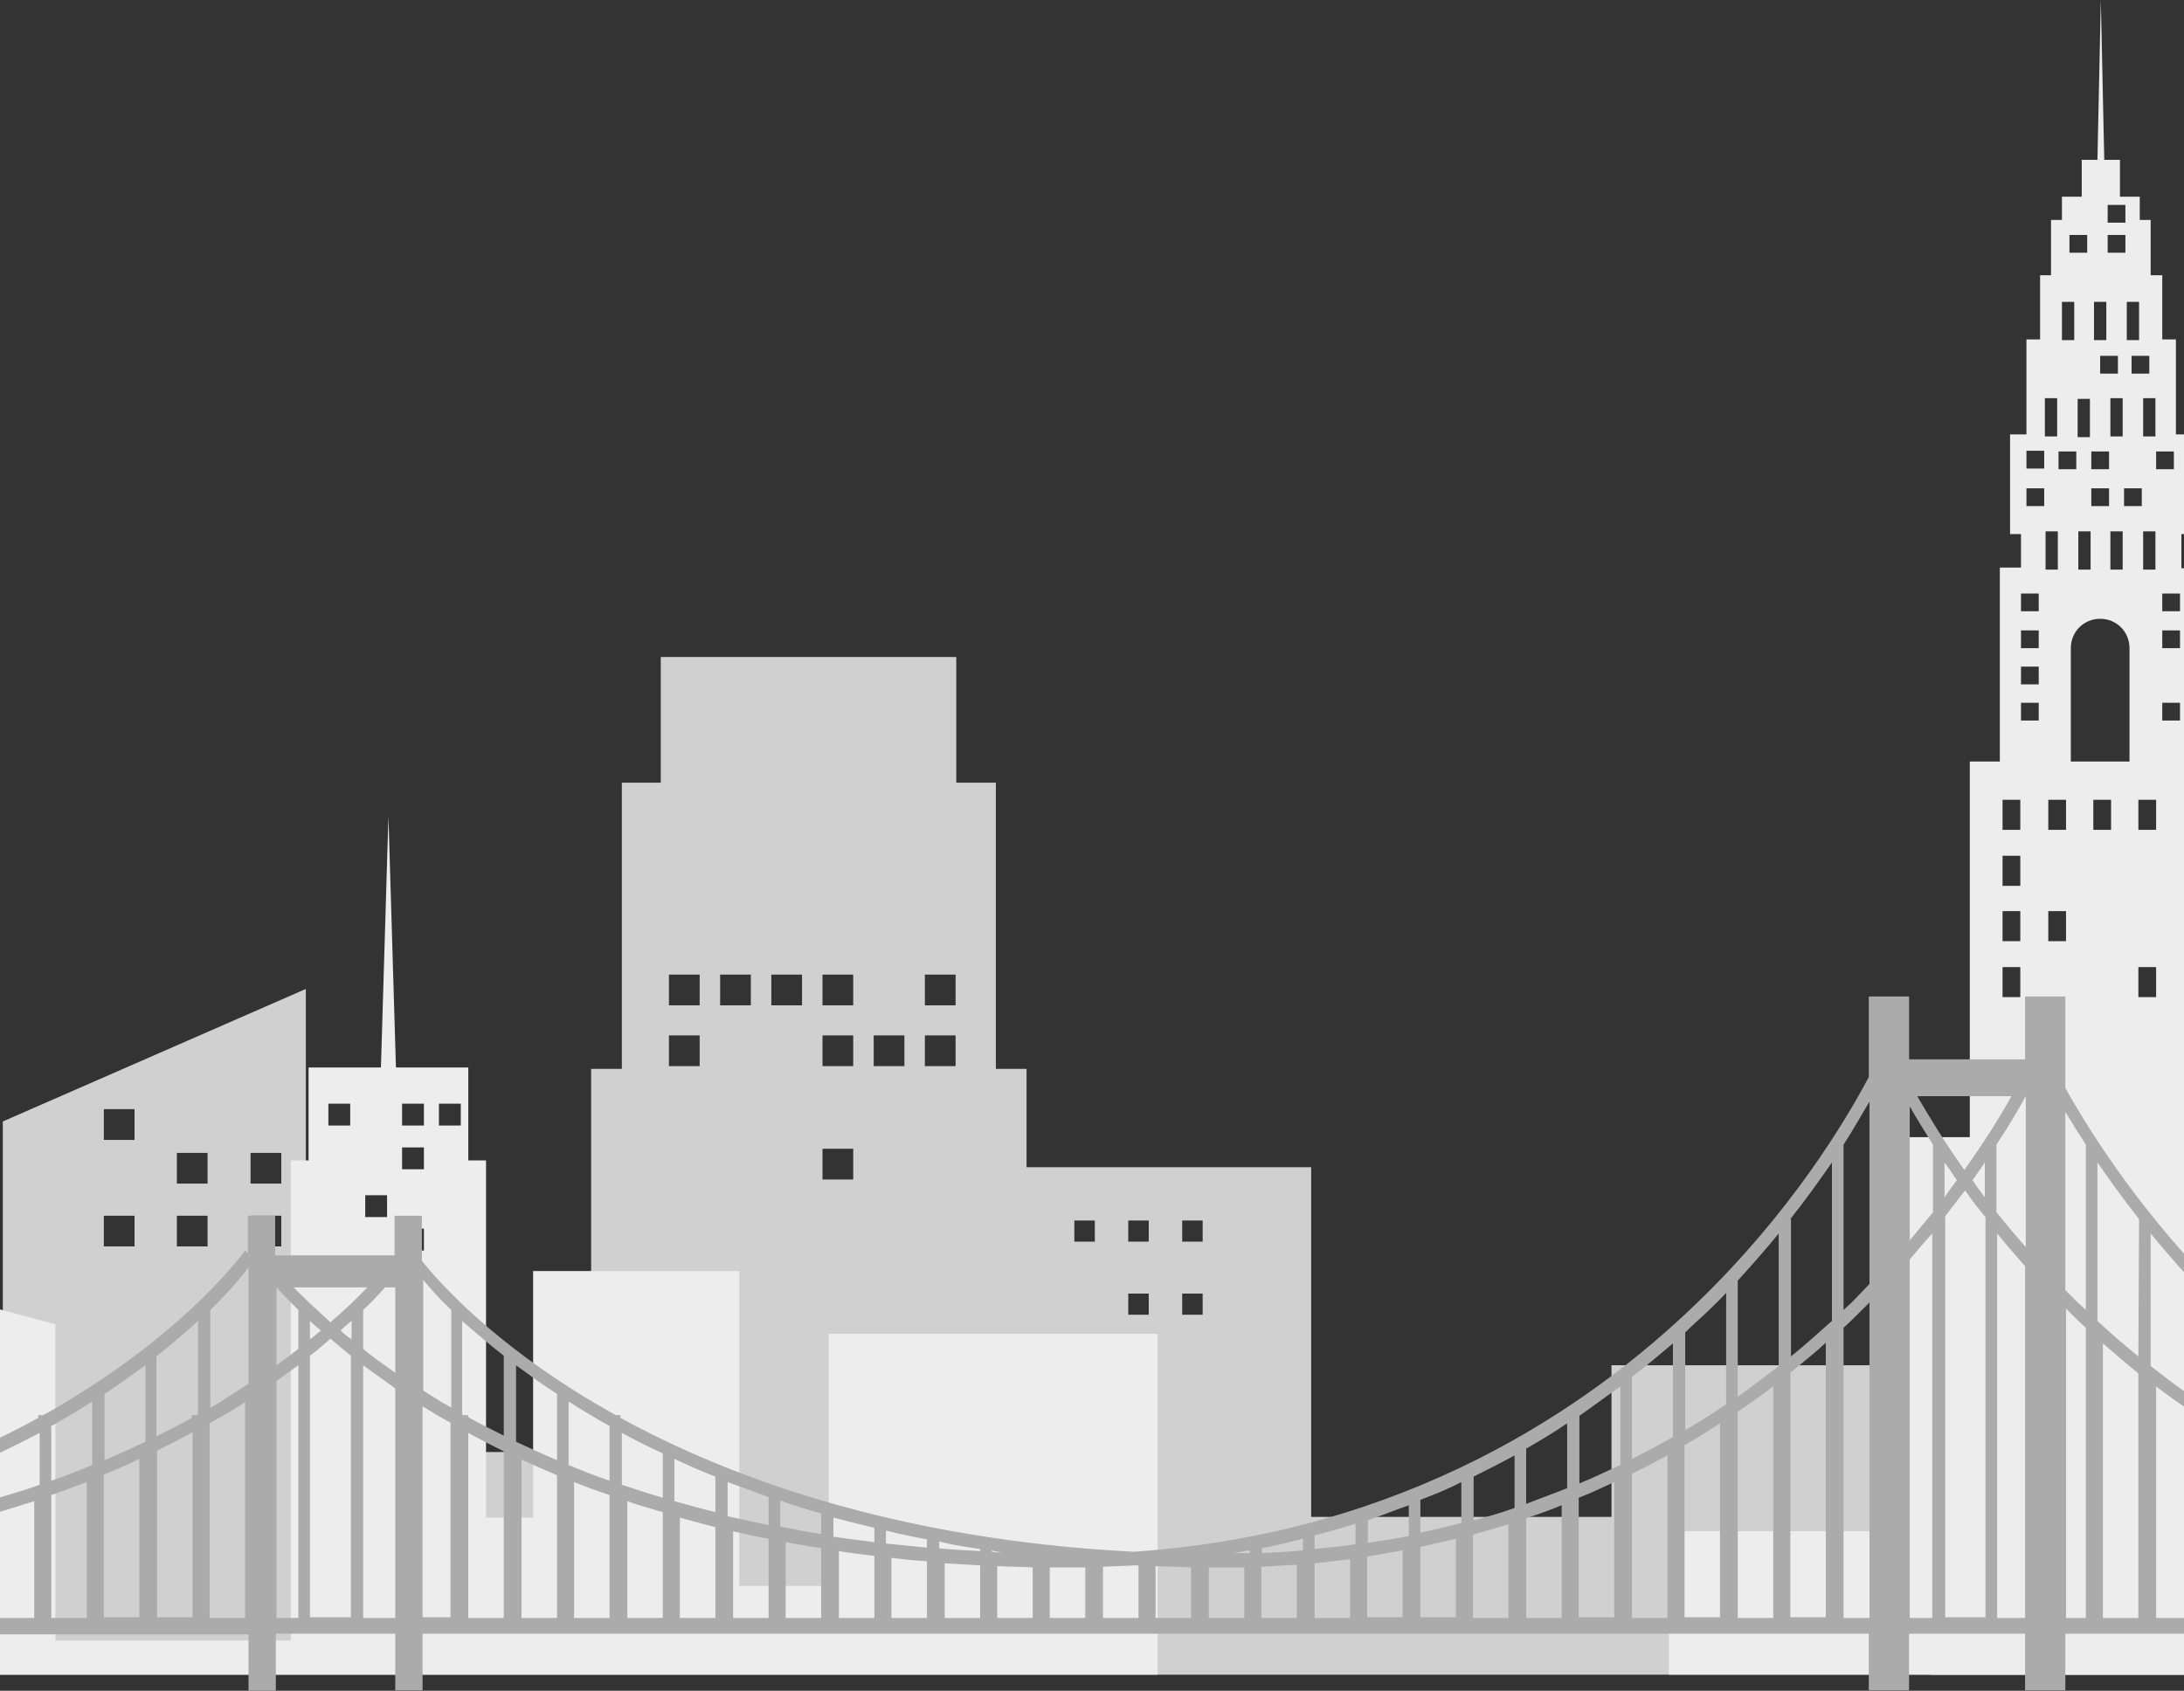 <svg width="1440" height="1115" viewBox="0 0 1440 1115" fill="none" xmlns="http://www.w3.org/2000/svg">
<rect x="0" y="0" width="1440" height="1115" fill="#333333" stroke="none"/>
<path d="M1516.57 615.688L1511.17 474.265L1506.22 608.482L1504.87 607.581V900.337H1062.52V1000.32H864.515V769.723H676.863V704.866H656.613V516.151H630.513V433.279H435.661V516.151H410.011V704.866H389.761V957.537H201.659V652.17L1.858 739.547V914.75H-33.693V815.663L-85.893 781.884V659.827H-197.944V957.988H-335.195V895.833H-350.496V846.29H-423.846V895.833H-439.146V1000.78H-509.797V1104.37H-439.146H-415.746H-335.645H-198.394H-152.044H-136.744H-86.343H0.958H37.408H149.459H200.759H388.861H484.712H606.663H675.513H863.165H1615.57V647.216L1516.57 615.688ZM461.312 703.065H441.061V682.797H461.312V703.065ZM461.312 662.98H441.061V642.712H461.312V662.98ZM-169.144 839.534H-179.494V675.591H-169.144V839.534ZM-138.544 839.534H-148.894V675.591H-138.544V839.534ZM-108.393 839.534H-118.743V675.591H-108.393V839.534ZM495.062 662.98H474.812V642.712H495.062V662.98ZM528.812 662.98H508.562V642.712H528.812V662.98ZM562.562 777.83H542.312V757.562H562.562V777.83ZM562.562 703.065H542.312V682.797H562.562V703.065ZM562.562 662.98H542.312V642.712H562.562V662.98ZM596.313 703.065H576.062V682.797H596.313V703.065ZM185.459 821.969H165.209V801.701H185.459V821.969ZM136.859 821.969H116.608V801.701H136.859V821.969ZM185.459 780.533H165.209V760.265H185.459V780.533ZM136.859 780.533H116.608V760.265H136.859V780.533ZM88.708 821.969H68.458V801.701H88.708V821.969ZM88.708 751.707H68.458V731.44H88.708V751.707ZM-167.344 893.131H-180.844V879.169H-167.344V893.131ZM-167.344 946.728H-180.844V933.216H-167.344V946.728ZM-346.446 926.46H-359.946V912.498H-346.446V926.46ZM-346.446 1010.23H-359.946V996.722H-346.446V1010.23ZM-346.446 984.561H-359.946V971.049H-346.446V984.561ZM-377.046 926.46H-390.546V912.498H-377.046V926.46ZM-377.046 1031.85H-390.546V1018.34H-377.046V1031.85ZM721.864 818.816H708.364V804.854H721.864V818.816ZM757.414 818.816H743.914V804.854H757.414V818.816ZM792.964 818.816H779.464V804.854H792.964V818.816ZM1533.67 724.233H1520.17V686.4H1533.67V724.233ZM1533.67 776.479H1520.17V738.646H1533.67V776.479ZM757.414 867.008H743.914V853.046H757.414V867.008ZM792.964 867.008H779.464V853.046H792.964V867.008ZM721.864 915.651H708.364V901.688H721.864V915.651ZM757.414 915.651H743.914V901.688H757.414V915.651ZM721.864 964.293H708.364V950.331H721.864V964.293ZM-377.046 1065.63H-390.546V1051.67H-377.046V1065.63ZM-407.646 926.46H-421.146V912.498H-407.646V926.46ZM-167.344 1038.61H-180.844V1025.1H-167.344V1038.61ZM-362.196 893.131H-368.946V860.252H-362.196V893.131ZM-377.496 893.131H-384.246V860.252H-377.496V893.131ZM-392.796 893.131H-399.996V860.252H-393.246V893.131H-392.796ZM-408.096 893.131H-414.846V860.252H-408.096V893.131ZM-106.593 974.202H-120.094V960.69H-106.593V974.202ZM-66.543 946.728H-80.043V933.216H-66.543V946.728ZM-66.543 974.202H-80.043V960.69H-66.543V974.202ZM-66.543 1000.78H-80.043V987.263H-66.543V1000.78ZM630.063 703.065H609.813V682.797H630.063V703.065ZM630.063 662.98H609.813V642.712H630.063V662.98Z" fill="#D0D0D0"/>
<path d="M1487.32 702.164V801.701H1435.57V1009.78H1365.37V822.419H1346.92V749.906H1256.92V822.419H1238.47V1009.78H1100.32V1104.37H1591.27V702.164H1487.32Z" fill="#EDEDED"/>
<path d="M547.263 1045.81H487.413V838.183H351.511V1000.78H320.461V765.219H308.761V703.966H261.06L256.11 538.221L251.161 703.966H203.46V765.219H191.76V1081.85H36.509V873.314L-72.392 844.038V926.46H-137.643V819.267H-260.494V955.736H-276.694V878.719H-375.245V1039.06H-501.246V1104.37H763.265V879.619H546.363V1045.81H547.263ZM-219.994 924.659H-234.394V910.246H-219.994V924.659ZM-219.994 878.268H-234.394V863.856H-219.994V878.268ZM-219.994 850.794H-234.394V836.382H-219.994V850.794ZM-177.693 878.268H-192.093V863.856H-177.693V878.268ZM-177.693 850.794H-192.093V836.382H-177.693V850.794ZM-152.493 905.742H-166.893V891.33H-152.493V905.742ZM-152.493 878.268H-166.893V863.856H-152.493V878.268ZM230.91 742.249H216.51V727.837H230.91V742.249ZM255.211 802.602H240.81V788.189H255.211V802.602ZM279.511 824.671H265.111V810.259H279.511V824.671ZM279.511 771.074H265.111V756.662H279.511V771.074ZM279.511 742.249H265.111V727.837H279.511V742.249ZM303.811 742.249H289.411V727.837H303.811V742.249Z" fill="#EDEDED"/>
<path d="M1487.77 1023.75V871.512H1472.02V502.64H1452.22V374.728H1438.27V352.208H1445.47V286.451H1434.67V223.846H1425.67V181.509H1418.02V145.027H1410.82V129.713H1397.77V105.392H1387.42L1385.17 0L1382.92 105.392H1372.57V129.713H1359.52V145.027H1352.32V181.509H1345.12V223.846H1336.12V286.451H1325.32V352.208H1332.52V374.277H1318.57V502.189H1298.77V871.062H1283.02V1023.29H1272.67V1104.37H1498.12V1023.75H1487.77ZM1332.07 657.575H1320.37V637.758H1332.07V657.575ZM1332.07 620.643H1320.37V600.826H1332.07V620.643ZM1332.07 584.161H1320.37V564.344H1332.07V584.161ZM1332.07 547.229H1320.37V527.411H1332.07V547.229ZM1421.17 262.58V287.802H1413.07V262.58H1421.17ZM1421.17 350.406V375.629H1413.07V350.406H1421.17ZM1417.12 234.655V246.365H1405.42V234.655H1417.12ZM1412.17 322.032V333.742H1400.47V322.032H1412.17ZM1402.27 199.074H1410.37V224.296H1402.27V199.074ZM1389.67 135.118H1401.37V146.828H1389.67V135.118ZM1389.67 154.935H1401.37V166.646H1389.67V154.935ZM1391.47 262.58H1399.57V287.802H1391.47V262.58ZM1384.72 246.365V234.655H1396.42V246.365H1384.72ZM1391.47 350.406H1399.57V375.629H1391.47V350.406ZM1380.67 199.074H1388.77V224.296H1380.67V199.074ZM1378.87 297.71H1390.57V309.421H1378.87V297.71ZM1378.87 322.032H1390.57V333.742H1378.87V322.032ZM1378.42 350.406V375.629H1370.32V350.406H1378.42ZM1377.97 288.252H1369.87V263.03H1377.97V288.252ZM1364.47 154.935H1376.17V166.646H1364.47V154.935ZM1359.52 199.074H1367.62V224.296H1359.52V199.074ZM1357.27 297.71H1368.97V309.421H1357.27V297.71ZM1344.22 475.166H1332.52V463.455H1344.22V475.166ZM1344.22 451.295H1332.52V439.584H1344.22V451.295ZM1344.22 427.424H1332.52V415.714H1344.22V427.424ZM1344.22 403.103H1332.52V391.392H1344.22V403.103ZM1347.82 333.742H1336.12V322.032H1347.82V333.742ZM1347.82 308.97H1336.12V297.26H1347.82V308.97ZM1348.27 262.58H1356.37V287.802H1348.27V262.58ZM1348.72 350.406H1356.82V375.629H1348.72V350.406ZM1361.77 620.643H1350.52V600.826H1362.22V620.643H1361.77ZM1361.77 547.229H1350.52V527.411H1362.22V547.229H1361.77ZM1391.92 547.229H1380.22V527.411H1391.92V547.229ZM1404.07 502.189H1365.37V427.424C1365.37 416.614 1373.92 408.057 1384.72 408.057C1395.52 408.057 1404.07 416.614 1404.07 427.424V502.189ZM1421.62 657.575H1409.92V637.758H1421.62V657.575ZM1421.62 547.229H1409.92V527.411H1421.62V547.229ZM1421.62 297.71H1433.32V309.421H1421.62V297.71ZM1437.37 475.166H1425.67V463.455H1437.37V475.166ZM1437.37 427.424H1425.67V415.714H1437.37V427.424ZM1437.37 403.103H1425.67V391.392H1437.37V403.103ZM1451.77 767.922H1440.07V748.555H1451.77V767.922ZM1451.77 694.507H1440.07V674.69H1451.77V694.507ZM1451.77 620.643H1440.07V600.826H1451.77V620.643ZM1451.77 547.229H1440.07V527.411H1451.77V547.229Z" fill="#EDEDED"/>
<path d="M2682.98 1066.98H2426.48V801.701H2408.48V836.381C2395.88 850.794 2370.68 876.917 2329.73 905.291V801.701H2311.73V831.427C2299.13 846.74 2263.58 885.925 2198.78 924.658C2194.28 927.361 2189.33 930.514 2183.93 933.216H2180.78V935.017C2110.58 973.751 1999.88 1015.19 1842.37 1023.29C1663.72 1011.58 1542.67 929.162 1470.67 858.901C1413.97 803.502 1378.87 748.104 1361.77 717.477V657.125H1335.22V698.561H1258.72V657.125H1232.17V710.271C1216.87 739.096 1180.87 799.449 1119.22 858.901C1047.22 928.712 926.166 1011.13 747.515 1023.29C590.013 1015.19 479.762 973.751 409.112 935.017V933.216H405.962C401.012 930.514 396.062 927.361 391.111 924.658C325.861 885.925 290.311 846.74 278.161 831.427V801.701H260.16V827.824H181.41V801.701H163.41V826.472L161.609 824.671C161.159 825.121 126.059 875.115 43.258 924.658C38.758 927.361 33.808 930.514 28.408 933.216H25.258V935.017C-44.942 973.751 -155.643 1015.19 -313.145 1023.29C-491.796 1011.58 -612.847 929.162 -684.848 858.901C-768.999 776.929 -805.899 693.606 -806.349 693.156L-813.099 697.21C-813.099 697.66 -802.749 721.08 -780.699 754.86V863.855C-782.499 862.054 -784.299 860.702 -786.099 858.901C-870.249 776.929 -907.15 693.606 -907.6 693.156L-914.35 697.21C-914.35 697.66 -904 721.08 -881.95 754.86V1066.98H-931V1077.79H163.859V1115.17H181.86V1077.34H260.61V1114.72H278.61V1077.34H1232.17V1114.72H1258.72V1077.34H1335.22V1114.72H1361.77V1077.34H2311.73V1114.72H2329.73V1077.34H2408.48V1114.72H2426.48V1077.34H2682.98V1066.98ZM2386.43 871.062V1066.53H2359.43V894.032C2369.33 885.924 2378.78 878.268 2386.43 871.062ZM2311.73 844.038V917.002C2307.68 919.704 2303.63 921.956 2299.58 924.658C2297.33 926.01 2295.53 927.361 2293.28 928.262V863.855C2300.93 856.199 2307.23 849.443 2311.73 844.038ZM1409.92 1066.98H1386.52V885.925C1393.72 892.23 1401.82 898.986 1409.92 905.742V1066.98ZM1445.02 1066.98H1421.62V914.299C1429.27 920.154 1436.92 925.559 1445.02 930.964V1066.98ZM1479.67 1066.98H1456.27V939.071C1463.92 944.025 1471.57 948.98 1479.67 953.484V1066.98ZM1514.77 1066.98H1491.37V959.789C1499.02 963.843 1506.67 967.896 1514.77 971.95V1066.98ZM1549.42 1066.98H1526.02V977.805C1533.67 981.408 1541.32 985.011 1549.42 988.164V1066.98ZM1584.52 1066.98H1561.12V992.668C1568.77 995.821 1576.42 998.523 1584.52 1001.23V1066.98ZM1619.17 1066.98H1595.77V1005.28C1603.42 1007.53 1611.07 1009.78 1619.17 1012.03V1066.98ZM1654.27 1066.98H1630.87V1015.19C1638.52 1016.99 1646.17 1018.79 1654.27 1020.59V1066.98ZM1688.92 1066.98H1665.52V1022.84C1673.17 1024.2 1681.27 1025.55 1688.92 1026.9V1066.98ZM1724.02 1066.98H1700.62V1028.25C1708.27 1029.15 1716.37 1030.05 1724.02 1030.95V1066.98ZM1758.67 1066.98H1735.27V1031.85C1742.92 1032.3 1751.02 1032.75 1758.67 1033.2V1066.98ZM1793.77 1033.65V1066.98H1770.37V1033.65C1775.32 1033.65 1780.72 1033.65 1785.67 1033.65C1788.37 1033.65 1791.07 1033.65 1793.77 1033.65ZM1805.02 1033.65C1813.12 1033.65 1820.77 1033.2 1828.42 1032.75V1066.98H1805.02V1033.65ZM1839.67 1032.3C1840.57 1032.3 1841.47 1032.3 1842.37 1032.3C1849.12 1032.75 1855.87 1033.2 1863.07 1033.2V1066.98H1839.67V1032.3ZM1874.77 1033.65C1878.82 1033.65 1882.42 1033.65 1886.47 1033.65C1890.52 1033.65 1894.12 1033.65 1898.17 1033.65V1066.98H1874.77V1033.65ZM1909.42 1033.2C1917.52 1033.2 1925.18 1032.75 1932.82 1032.3V1066.53H1909.42V1033.2ZM1944.52 1032.3C1952.62 1031.85 1960.28 1031.4 1967.93 1030.95V1066.98H1944.52V1032.3ZM1979.18 1029.6C1987.28 1028.7 1994.93 1028.25 2002.58 1027.35V1066.98H1979.18V1029.6ZM2014.28 1026C2022.38 1025.1 2030.03 1023.74 2037.68 1022.84V1066.98H2014.28V1026ZM2048.93 1021.04C2057.03 1019.69 2064.68 1018.34 2072.33 1016.99V1066.98H2048.93V1021.04ZM2084.03 1014.74C2092.13 1012.94 2099.78 1011.58 2107.43 1009.78V1066.98H2084.03V1014.74ZM2118.68 1006.63C2126.78 1004.83 2134.43 1002.58 2142.08 1000.32V1066.53H2118.68V1006.63ZM2153.78 997.172C2161.88 994.92 2169.53 992.217 2177.18 989.966V1066.98H2153.78V997.172ZM2188.43 985.912C2196.53 983.21 2204.18 980.057 2211.83 977.354V1066.98H2188.43V985.912ZM2223.53 972.4C2231.63 969.247 2239.73 965.644 2246.93 962.041V1066.53H2223.53V972.4ZM2258.18 956.636C2266.28 952.583 2274.38 948.529 2281.58 944.476V1066.53H2258.18V956.636ZM2285.63 871.062V932.765C2285.18 932.765 2285.18 933.216 2284.73 933.216H2281.58V935.017C2274.38 939.071 2266.28 943.125 2258.18 947.178V894.482C2268.53 885.924 2277.53 878.268 2285.63 871.062ZM2250.53 900.337V950.781C2241.98 954.835 2232.98 958.888 2223.53 962.942V919.254C2233.43 912.948 2242.43 906.192 2250.53 900.337ZM2202.83 932.315C2207.33 929.613 2211.83 926.91 2215.88 924.208V966.095C2207.33 969.698 2198.33 973.301 2188.88 976.454V940.422C2193.38 937.72 2198.33 935.017 2202.83 932.315ZM2180.78 944.926V979.156C2172.23 982.309 2162.78 985.011 2153.78 987.714V958.438C2163.23 953.934 2172.23 949.43 2180.78 944.926ZM2146.13 962.041V989.966C2137.13 992.668 2128.13 994.92 2119.13 997.172V973.751C2128.13 970.148 2137.58 966.095 2146.13 962.041ZM2111.03 976.904V999.424C2102.03 1001.68 2093.03 1003.48 2084.03 1005.28V987.263C2093.48 983.66 2102.48 980.507 2111.03 976.904ZM2076.38 989.515V1006.63C2067.38 1008.43 2058.38 1009.78 2049.38 1011.58V998.073C2058.38 995.37 2067.38 992.668 2076.38 989.515ZM2041.28 1000.32V1012.94C2032.28 1014.29 2023.28 1015.64 2014.28 1016.54V1007.08C2023.73 1005.28 2032.73 1003.03 2041.28 1000.32ZM2006.63 1009.33V1017.89C1997.63 1018.79 1988.63 1019.69 1979.63 1020.59V1015.19C1988.63 1013.39 1997.63 1011.58 2006.63 1009.33ZM1971.53 1016.99V1021.49C1962.53 1022.39 1953.53 1022.84 1944.52 1023.29V1021.94C1953.53 1020.14 1962.98 1018.79 1971.53 1016.99ZM1936.87 1023.29C1934.62 1023.29 1932.37 1023.29 1930.12 1023.75C1932.37 1023.29 1934.62 1023.29 1936.87 1022.84V1023.29ZM1777.57 1024.65C1773.97 1024.65 1770.37 1024.65 1766.77 1024.65V1022.84C1769.92 1023.29 1773.52 1023.74 1777.57 1024.65ZM1758.67 1021.04V1024.2C1749.67 1023.75 1740.22 1023.29 1731.67 1022.39V1014.74C1740.22 1016.99 1749.67 1019.24 1758.67 1021.04ZM1724.02 1012.94V1021.94C1715.02 1021.04 1705.57 1020.14 1697.02 1018.79V1005.28C1705.57 1007.53 1714.57 1010.23 1724.02 1012.94ZM1688.92 1002.58V1017.44C1679.92 1016.09 1670.47 1014.29 1661.92 1012.94V992.668C1670.47 995.821 1679.92 999.424 1688.92 1002.58ZM1654.27 989.515V1011.13C1644.82 1009.33 1635.82 1007.08 1627.27 1004.83V977.805C1635.82 981.858 1644.82 985.462 1654.27 989.515ZM1619.17 973.751V1002.58C1609.72 999.874 1600.72 997.172 1592.17 994.469V959.789C1600.72 964.743 1609.72 969.247 1619.17 973.751ZM1584.52 955.285V991.767C1575.07 988.614 1566.07 985.011 1557.52 981.408V938.621C1566.07 944.476 1575.07 949.88 1584.52 955.285ZM1549.42 933.666V978.255C1539.97 974.202 1530.97 970.148 1522.42 966.095V914.299C1530.97 920.605 1539.97 927.361 1549.42 933.666ZM1514.77 908.444V962.491C1505.32 957.988 1496.32 953.033 1487.77 948.079V886.375C1495.87 893.131 1504.87 900.788 1514.77 908.444ZM1465.72 865.657C1470.22 870.161 1475.17 874.665 1479.67 879.169V943.575C1470.22 938.17 1461.22 932.315 1452.67 926.46V853.046C1456.72 856.649 1461.22 861.153 1465.72 865.657ZM1445.02 844.488V921.055C1435.57 914.299 1426.57 907.543 1418.02 900.787V813.411C1426.12 823.32 1435.12 833.679 1445.02 844.488ZM1410.37 803.953L1409.92 894.482C1400.47 886.825 1391.02 878.718 1382.92 871.062V766.57C1391.02 778.28 1400.02 790.891 1410.37 803.953ZM1375.27 754.86V863.855C1373.47 862.054 1371.67 860.702 1369.87 858.901C1367.17 856.199 1364.47 853.496 1361.77 850.794V733.241C1365.82 739.997 1370.32 747.203 1375.27 754.86ZM1308.67 789.54C1305.97 785.937 1302.82 781.884 1300.57 778.28C1303.27 774.227 1306.42 770.173 1308.67 766.57V789.54ZM1295.17 771.525C1281.67 752.608 1271.77 735.943 1264.12 722.882H1326.22C1319.02 735.943 1308.67 752.608 1295.17 771.525ZM1290.22 778.28C1287.52 781.884 1284.82 785.487 1282.12 789.54V766.57C1284.82 770.173 1287.52 774.227 1290.22 778.28ZM1259.17 729.638C1263.22 736.844 1268.62 745.402 1274.47 754.86V799.449C1269.52 805.304 1264.57 811.61 1259.17 817.915V729.638ZM1282.12 802.602C1286.62 796.747 1291.12 790.891 1295.62 785.036C1299.67 790.891 1304.17 796.747 1309.12 802.602V1066.53H1282.57V802.602H1282.12ZM1316.32 754.86C1324.42 742.699 1330.72 731.89 1335.67 722.882V822.419C1328.92 814.762 1322.62 807.106 1316.32 799.449V754.86ZM1232.62 726.485V846.74C1228.57 850.794 1224.97 854.847 1220.92 858.901C1219.12 860.702 1217.32 862.054 1215.52 863.855V754.86C1222.27 744.501 1227.67 734.592 1232.62 726.485ZM332.161 1066.98H308.761V944.926C315.961 948.98 324.061 953.033 332.161 957.087V1066.98ZM367.261 1066.98H343.861V962.491C351.511 966.095 359.161 969.247 367.261 972.85V1066.98ZM401.912 1066.98H378.511V977.354C386.161 980.507 393.812 983.21 401.912 985.912V1066.98ZM437.012 1066.98H413.612V989.966C421.262 992.668 428.912 994.92 437.012 997.172V1066.98ZM471.662 1066.98H448.262V1000.77C455.912 1003.03 463.562 1004.83 471.662 1007.08V1066.98ZM506.762 1066.98H483.362V1009.78C491.012 1011.58 498.662 1013.39 506.762 1014.74V1066.98ZM541.413 1066.98H518.013V1016.99C525.663 1018.34 533.313 1019.69 541.413 1021.04V1066.98ZM576.513 1066.98H553.113V1022.84C560.763 1024.2 568.413 1025.1 576.513 1026V1066.98ZM611.163 1066.98H587.763V1027.35C595.413 1028.25 603.513 1029.15 611.163 1029.6V1066.98ZM646.264 1066.98H622.863V1030.95C630.514 1031.4 638.614 1031.85 646.264 1032.3V1066.98ZM680.914 1066.98H657.514V1032.75C665.164 1033.2 673.264 1033.2 680.914 1033.65V1066.98ZM692.164 1033.65C696.214 1033.65 699.814 1033.65 703.864 1033.65C707.914 1033.65 711.514 1033.65 715.564 1033.65V1066.98H692.164V1033.65ZM727.264 1033.2C734.015 1032.75 741.215 1032.75 747.965 1032.3C748.865 1032.3 749.765 1032.3 750.665 1032.3V1066.98H727.264V1033.2ZM761.915 1032.75C769.565 1033.2 777.215 1033.2 785.315 1033.65V1066.98H761.915V1032.75ZM797.015 1033.65C799.715 1033.65 802.415 1033.65 805.115 1033.65C810.515 1033.65 815.465 1033.65 820.415 1033.65V1066.98H797.015V1033.65ZM831.665 1033.2C839.765 1032.75 847.415 1032.3 855.066 1031.85V1066.98H831.665V1033.2ZM866.766 1030.95C874.866 1030.05 882.516 1029.15 890.166 1028.25V1066.98H866.766V1030.95ZM901.416 1026.45C909.516 1025.1 917.166 1023.74 924.816 1022.39V1066.53H901.416V1026.45ZM936.516 1020.14C944.616 1018.34 952.266 1016.54 959.917 1014.74V1066.53H936.516V1020.14ZM971.167 1012.03C979.267 1009.78 986.917 1007.53 994.567 1005.28V1066.98H971.167V1012.03ZM1006.27 1001.23C1014.37 998.523 1022.02 995.821 1029.67 992.668V1066.98H1006.27V1001.23ZM1040.92 987.714C1049.02 984.561 1056.67 980.958 1064.32 977.354V1066.53H1040.92V987.714ZM1076.02 971.95C1084.12 967.896 1091.77 963.843 1099.42 959.789V1066.98H1076.02V971.95ZM1110.67 953.033C1118.77 948.529 1126.42 943.575 1134.07 938.621V1066.53H1110.67V953.033ZM1145.77 930.964C1153.87 925.559 1161.97 919.704 1169.17 914.299V1066.98H1145.77V930.964ZM1180.42 905.291C1188.52 898.535 1196.62 892.23 1203.82 885.474V1066.53H1180.42V905.291ZM1207.87 766.57V871.062C1199.32 878.718 1190.32 886.825 1180.87 894.482V803.953H1180.42C1190.77 790.891 1199.77 778.28 1207.87 766.57ZM1172.77 813.411V900.787C1164.22 907.543 1155.22 914.299 1145.77 921.055V844.488C1155.67 833.679 1164.67 823.32 1172.77 813.411ZM1125.07 865.657C1129.57 861.153 1134.07 857.099 1138.12 852.595V926.01C1129.57 931.865 1120.57 937.72 1111.12 943.125V878.718C1115.62 874.214 1120.57 869.71 1125.07 865.657ZM1103.02 885.925V947.629C1094.47 952.583 1085.02 957.537 1076.02 962.041V907.994C1085.47 900.787 1094.47 893.131 1103.02 885.925ZM1068.37 914.299V966.095C1059.37 970.148 1050.37 974.652 1041.37 978.255V933.666C1050.37 927.361 1059.37 920.605 1068.37 914.299ZM1033.27 938.621V981.408C1024.27 985.011 1015.27 988.164 1006.27 991.767V955.285C1015.72 949.88 1024.72 944.476 1033.27 938.621ZM998.617 959.789V994.469C989.617 997.622 980.617 1000.32 971.616 1002.58V973.751C980.617 969.247 989.617 964.743 998.617 959.789ZM963.516 977.354V1004.38C954.516 1006.63 945.516 1008.88 936.516 1010.68V989.065C945.966 985.462 954.966 981.858 963.516 977.354ZM928.866 992.668V1012.94C919.866 1014.74 910.866 1016.09 901.866 1017.44V1002.58C910.866 999.424 919.866 995.821 928.866 992.668ZM893.766 1004.83V1018.34C884.766 1019.69 875.766 1020.59 866.766 1021.49V1012.49C875.766 1010.23 885.216 1007.53 893.766 1004.83ZM859.115 1014.74V1022.39C850.115 1023.29 841.115 1023.75 832.115 1024.2V1021.04C841.115 1019.24 850.115 1016.99 859.115 1014.74ZM824.015 1024.2C820.415 1024.2 816.815 1024.2 813.215 1024.2C816.815 1023.75 820.415 1022.84 824.015 1022.39V1024.2ZM660.664 1023.75C658.414 1023.75 656.164 1023.75 653.914 1023.29V1022.39C656.164 1023.29 658.414 1023.29 660.664 1023.75ZM646.264 1021.49V1022.84C637.264 1022.39 627.814 1021.94 619.263 1021.04V1016.54C627.814 1018.79 636.814 1020.14 646.264 1021.49ZM611.163 1015.19V1020.59C601.713 1019.69 592.713 1018.79 584.163 1017.89V1009.33C592.713 1011.58 602.163 1013.39 611.163 1015.19ZM576.513 1007.53V1016.99C567.063 1015.64 558.063 1014.74 549.513 1013.39V1000.77C558.063 1003.03 567.063 1005.28 576.513 1007.53ZM541.413 998.073V1011.58C531.963 1010.23 522.963 1008.43 514.413 1006.63V989.515C522.963 992.668 531.963 995.37 541.413 998.073ZM506.762 987.263V1005.73C497.312 1003.93 488.312 1001.68 479.762 999.874V977.354C488.312 980.507 497.312 983.66 506.762 987.263ZM471.662 973.751V997.172C462.212 994.92 453.212 992.217 444.662 989.966V962.041C453.212 966.095 462.212 970.148 471.662 973.751ZM437.012 958.438V987.714C427.562 985.011 418.562 981.858 410.012 979.156V944.926C418.112 949.43 427.112 953.934 437.012 958.438ZM387.962 932.315C392.462 935.017 396.962 937.72 401.912 940.422V976.454C392.462 973.301 383.461 969.698 374.911 966.095V924.208C378.961 926.91 383.461 929.613 387.962 932.315ZM367.261 919.254V962.942C357.811 958.888 348.811 954.835 340.261 950.781V900.337C348.361 906.192 357.361 912.948 367.261 919.254ZM332.161 894.032V946.728C324.061 942.674 315.961 938.621 308.761 934.567V933.216H305.611C305.161 933.216 305.161 932.765 304.711 932.765V871.062C312.811 878.268 321.811 885.924 332.161 894.032ZM297.511 863.855V928.262C295.261 926.91 293.011 925.559 291.211 924.658C287.161 921.956 283.11 919.704 279.061 917.002V844.038C283.561 849.443 289.411 856.199 297.511 863.855ZM-744.698 1066.98H-768.099V885.925C-760.899 892.23 -752.798 898.986 -744.698 905.742V1066.98ZM-709.598 1066.98H-732.998V914.299C-725.348 920.154 -717.698 925.559 -709.598 930.964V1066.98ZM-674.948 1066.98H-698.348V939.071C-690.698 944.025 -683.048 948.98 -674.948 953.484V1066.98ZM-639.847 1066.98H-663.248V959.789C-655.598 963.843 -647.948 967.896 -639.847 971.95V1066.98ZM-605.197 1066.98H-628.597V977.805C-620.947 981.408 -613.297 985.011 -605.197 988.164V1066.98ZM-570.097 1066.98H-593.497V992.668C-585.847 995.821 -578.197 998.523 -570.097 1001.23V1066.98ZM-535.447 1066.98H-558.847V1005.28C-551.197 1007.53 -543.547 1009.78 -535.447 1012.03V1066.98ZM-500.346 1066.98H-523.746V1015.19C-516.096 1016.99 -508.446 1018.79 -500.346 1020.59V1066.98ZM-465.696 1066.98H-489.096V1022.84C-481.446 1024.2 -473.346 1025.55 -465.696 1026.9V1066.98ZM-431.046 1066.98H-454.446V1028.25C-446.796 1029.15 -438.696 1030.05 -431.046 1030.95V1066.98ZM-395.945 1066.98H-419.346V1031.85C-411.695 1032.3 -403.595 1032.75 -395.945 1033.2V1066.98ZM-361.295 1033.65V1066.98H-384.695V1033.65C-379.745 1033.65 -374.345 1033.65 -369.395 1033.65C-366.245 1033.65 -363.545 1033.65 -361.295 1033.65ZM-349.595 1033.65C-341.495 1033.65 -333.845 1033.2 -326.195 1032.75V1066.98H-349.595V1033.65ZM-314.945 1032.3C-314.045 1032.3 -313.145 1032.3 -312.245 1032.3C-305.495 1032.75 -298.745 1033.2 -291.544 1033.2V1066.98H-314.945V1032.3ZM-279.844 1033.65C-275.794 1033.65 -272.194 1033.65 -268.144 1033.65C-264.094 1033.65 -260.494 1033.65 -256.444 1033.65V1066.98H-279.844V1033.65ZM-245.194 1033.2C-237.094 1033.2 -229.444 1032.75 -221.794 1032.3V1066.53H-245.194V1033.2ZM-210.094 1032.3C-201.994 1031.85 -194.344 1031.4 -186.694 1030.95V1066.98H-210.094V1032.3ZM-175.443 1029.6C-167.343 1028.7 -159.693 1028.25 -152.043 1027.35V1066.98H-175.443V1029.6ZM-140.343 1026C-132.243 1025.1 -124.593 1023.74 -116.943 1022.84V1066.98H-140.343V1026ZM-105.693 1021.04C-97.593 1019.69 -89.943 1018.34 -82.293 1016.99V1066.98H-105.693V1021.04ZM-70.593 1014.74C-62.492 1012.94 -54.842 1011.58 -47.192 1009.78V1066.98H-70.593V1014.74ZM-35.942 1006.63C-27.842 1004.83 -20.192 1002.58 -12.542 1000.32V1066.53H-35.942V1006.63ZM-0.842 997.172C7.258 994.92 14.908 992.217 22.558 989.966V1066.98H-0.842V997.172ZM33.808 985.912C41.908 983.21 49.559 980.057 57.209 977.354V1066.98H33.808V985.912ZM68.459 972.4C76.559 969.247 84.659 965.644 91.859 962.041V1066.53H68.459V972.4ZM103.559 956.636C111.659 952.583 119.759 948.529 126.959 944.476V1066.53H103.559V956.636ZM138.209 938.621C141.809 936.369 145.409 934.567 148.559 932.765C153.059 930.063 157.559 927.361 161.609 924.658V1066.98H138.209V938.621ZM182.31 848.992C186.36 853.496 191.31 858.451 196.71 863.855V889.528C192.21 893.131 187.26 896.734 182.31 900.337V848.992ZM193.56 848.992H242.16C235.86 855.748 227.76 863.405 217.86 871.962C208.41 863.405 200.31 855.748 193.56 848.992ZM204.36 871.062C206.61 873.314 208.86 875.115 211.56 877.367C209.31 879.169 207.06 881.421 204.36 883.222V871.062ZM204.36 894.032C209.31 890.428 213.81 886.375 217.86 882.772C221.91 886.375 226.41 889.978 231.36 894.032V1066.53H204.36V894.032ZM224.61 877.367C226.86 875.115 229.56 872.863 231.81 871.062V883.222C229.11 881.421 226.86 879.619 224.61 877.367ZM239.46 863.855C245.31 858.451 249.81 853.496 253.86 848.992H260.61V905.291C252.96 899.887 245.76 894.932 239.46 889.528V863.855ZM163.859 835.931V912.498C157.559 916.551 151.259 920.605 144.959 924.658C142.709 926.01 140.909 927.361 138.659 928.262V863.855C151.259 851.695 159.359 841.786 163.859 835.931ZM130.559 871.062V932.765C130.109 932.765 130.109 933.216 129.659 933.216H126.509V935.017C119.309 939.071 111.209 943.125 103.109 947.178V894.482C113.909 885.924 122.909 878.268 130.559 871.062ZM95.909 900.337V950.781C87.359 954.835 78.359 958.888 68.909 962.942V919.254C78.359 912.948 87.809 906.192 95.909 900.337ZM47.758 932.315C52.258 929.613 56.758 926.91 60.809 924.208V966.095C52.258 969.698 43.258 973.301 33.808 976.454V940.422C38.758 937.72 43.258 935.017 47.758 932.315ZM26.158 944.926V979.156C17.608 982.309 8.158 985.011 -0.842 987.714V958.438C8.608 953.934 17.608 949.43 26.158 944.926ZM-8.942 962.041V989.966C-17.942 992.668 -26.942 994.92 -35.942 997.172V973.751C-26.492 970.148 -17.492 966.095 -8.942 962.041ZM-43.592 976.904V999.424C-52.592 1001.68 -61.593 1003.48 -70.593 1005.28V987.263C-61.593 983.66 -52.142 980.507 -43.592 976.904ZM-78.243 989.515V1006.63C-87.243 1008.43 -96.243 1009.78 -105.243 1011.58V998.073C-96.243 995.37 -87.243 992.668 -78.243 989.515ZM-113.343 1000.32V1012.94C-122.343 1014.29 -131.343 1015.64 -140.343 1016.54V1007.08C-131.343 1005.28 -122.343 1003.03 -113.343 1000.32ZM-147.993 1009.33V1017.89C-156.993 1018.79 -165.993 1019.69 -174.993 1020.59V1015.19C-165.993 1013.39 -156.993 1011.58 -147.993 1009.33ZM-183.094 1016.99V1021.49C-192.094 1022.39 -201.094 1022.84 -210.094 1023.29V1021.94C-201.094 1020.14 -192.094 1018.79 -183.094 1016.99ZM-217.744 1023.29C-219.994 1023.29 -222.244 1023.29 -224.494 1023.75C-222.244 1023.29 -219.994 1023.29 -217.744 1022.84V1023.29ZM-377.495 1024.65C-381.095 1024.65 -384.695 1024.65 -388.295 1024.65V1022.84C-384.695 1023.29 -381.095 1023.74 -377.495 1024.65ZM-395.945 1021.04V1024.2C-404.945 1023.75 -414.396 1023.29 -422.946 1022.39V1014.74C-414.396 1016.99 -405.395 1019.24 -395.945 1021.04ZM-431.046 1012.94V1021.94C-440.046 1021.04 -449.496 1020.14 -458.046 1018.79V1005.28C-449.046 1007.53 -440.046 1010.23 -431.046 1012.94ZM-465.696 1002.58V1017.44C-474.696 1016.09 -484.146 1014.29 -492.696 1012.94V992.668C-484.146 995.821 -475.146 999.424 -465.696 1002.58ZM-500.346 989.515V1011.13C-509.796 1009.33 -518.796 1007.08 -527.346 1004.83V977.805C-518.796 981.858 -509.796 985.462 -500.346 989.515ZM-535.447 973.751V1002.58C-544.897 999.874 -553.897 997.172 -562.447 994.469V959.789C-553.897 964.743 -544.897 969.247 -535.447 973.751ZM-570.097 955.285V991.767C-579.547 988.614 -588.547 985.011 -597.097 981.408V938.621C-588.997 944.476 -579.547 949.88 -570.097 955.285ZM-605.197 933.666V978.255C-614.647 974.202 -623.647 970.148 -632.197 966.095V914.299C-623.647 920.605 -614.647 927.361 -605.197 933.666ZM-639.847 908.444V962.491C-649.298 957.988 -658.298 953.033 -666.848 948.079V886.375C-658.748 893.131 -649.748 900.788 -639.847 908.444ZM-688.898 865.657C-684.398 870.161 -679.448 874.665 -674.948 879.169V943.575C-684.398 938.17 -693.398 932.315 -701.948 926.46V853.046C-697.898 856.649 -693.398 861.153 -688.898 865.657ZM-709.598 844.488V921.055C-719.048 914.299 -728.048 907.543 -736.598 900.787V813.411C-728.498 823.32 -719.498 833.679 -709.598 844.488ZM-771.699 766.57C-763.599 778.28 -754.598 790.891 -744.248 804.403H-744.698V894.932C-754.148 887.276 -763.599 879.169 -771.699 871.512V766.57ZM-789.699 865.657C-786.549 868.81 -782.949 872.413 -779.349 875.566V1066.98H-802.749V852.595C-798.699 856.649 -794.199 861.153 -789.699 865.657ZM-810.849 844.488V1066.98H-837.849V813.411C-829.299 823.32 -820.299 833.679 -810.849 844.488ZM-872.499 766.57C-864.399 778.28 -855.399 790.891 -845.049 804.403H-845.499V1066.98H-872.499V766.57ZM182.31 910.696C187.26 907.093 192.21 903.49 196.71 900.337V1066.98H182.31V910.696ZM239.46 1066.98V900.337C246.21 905.292 253.41 910.246 260.61 915.651V1066.98H239.46ZM278.61 927.361C281.31 929.162 284.011 930.513 286.711 932.315C289.861 934.117 293.461 936.369 297.061 938.17V1066.53H278.61V927.361ZM1215.52 1066.98V875.566C1219.12 872.413 1222.72 868.81 1225.87 865.657C1228.12 863.405 1230.37 861.153 1232.62 858.901V1066.98H1215.52ZM1259.17 830.526C1264.12 824.671 1269.07 818.816 1274.02 813.411V1066.98H1259.17V830.526ZM1316.77 1066.98V813.411C1322.62 820.617 1328.92 827.824 1335.22 835.03V1066.98H1316.77ZM1362.22 862.954C1363.12 863.855 1364.02 864.756 1364.92 865.657C1368.07 868.81 1371.67 872.413 1375.27 875.566V1066.98H1362.22V862.954ZM2293.28 1066.98V938.621C2296.88 936.369 2300.48 934.567 2303.63 932.765C2306.33 930.964 2309.03 929.613 2311.73 927.811V1067.43H2293.28V1066.98ZM2329.73 915.651C2337.38 910.246 2344.58 905.292 2351.33 900.337V1066.98H2329.73V915.651ZM2394.08 1066.98V863.855C2399.93 858.451 2404.43 853.496 2408.48 848.992V1066.98H2394.08Z" fill="#ABABAB"/>
</svg>

